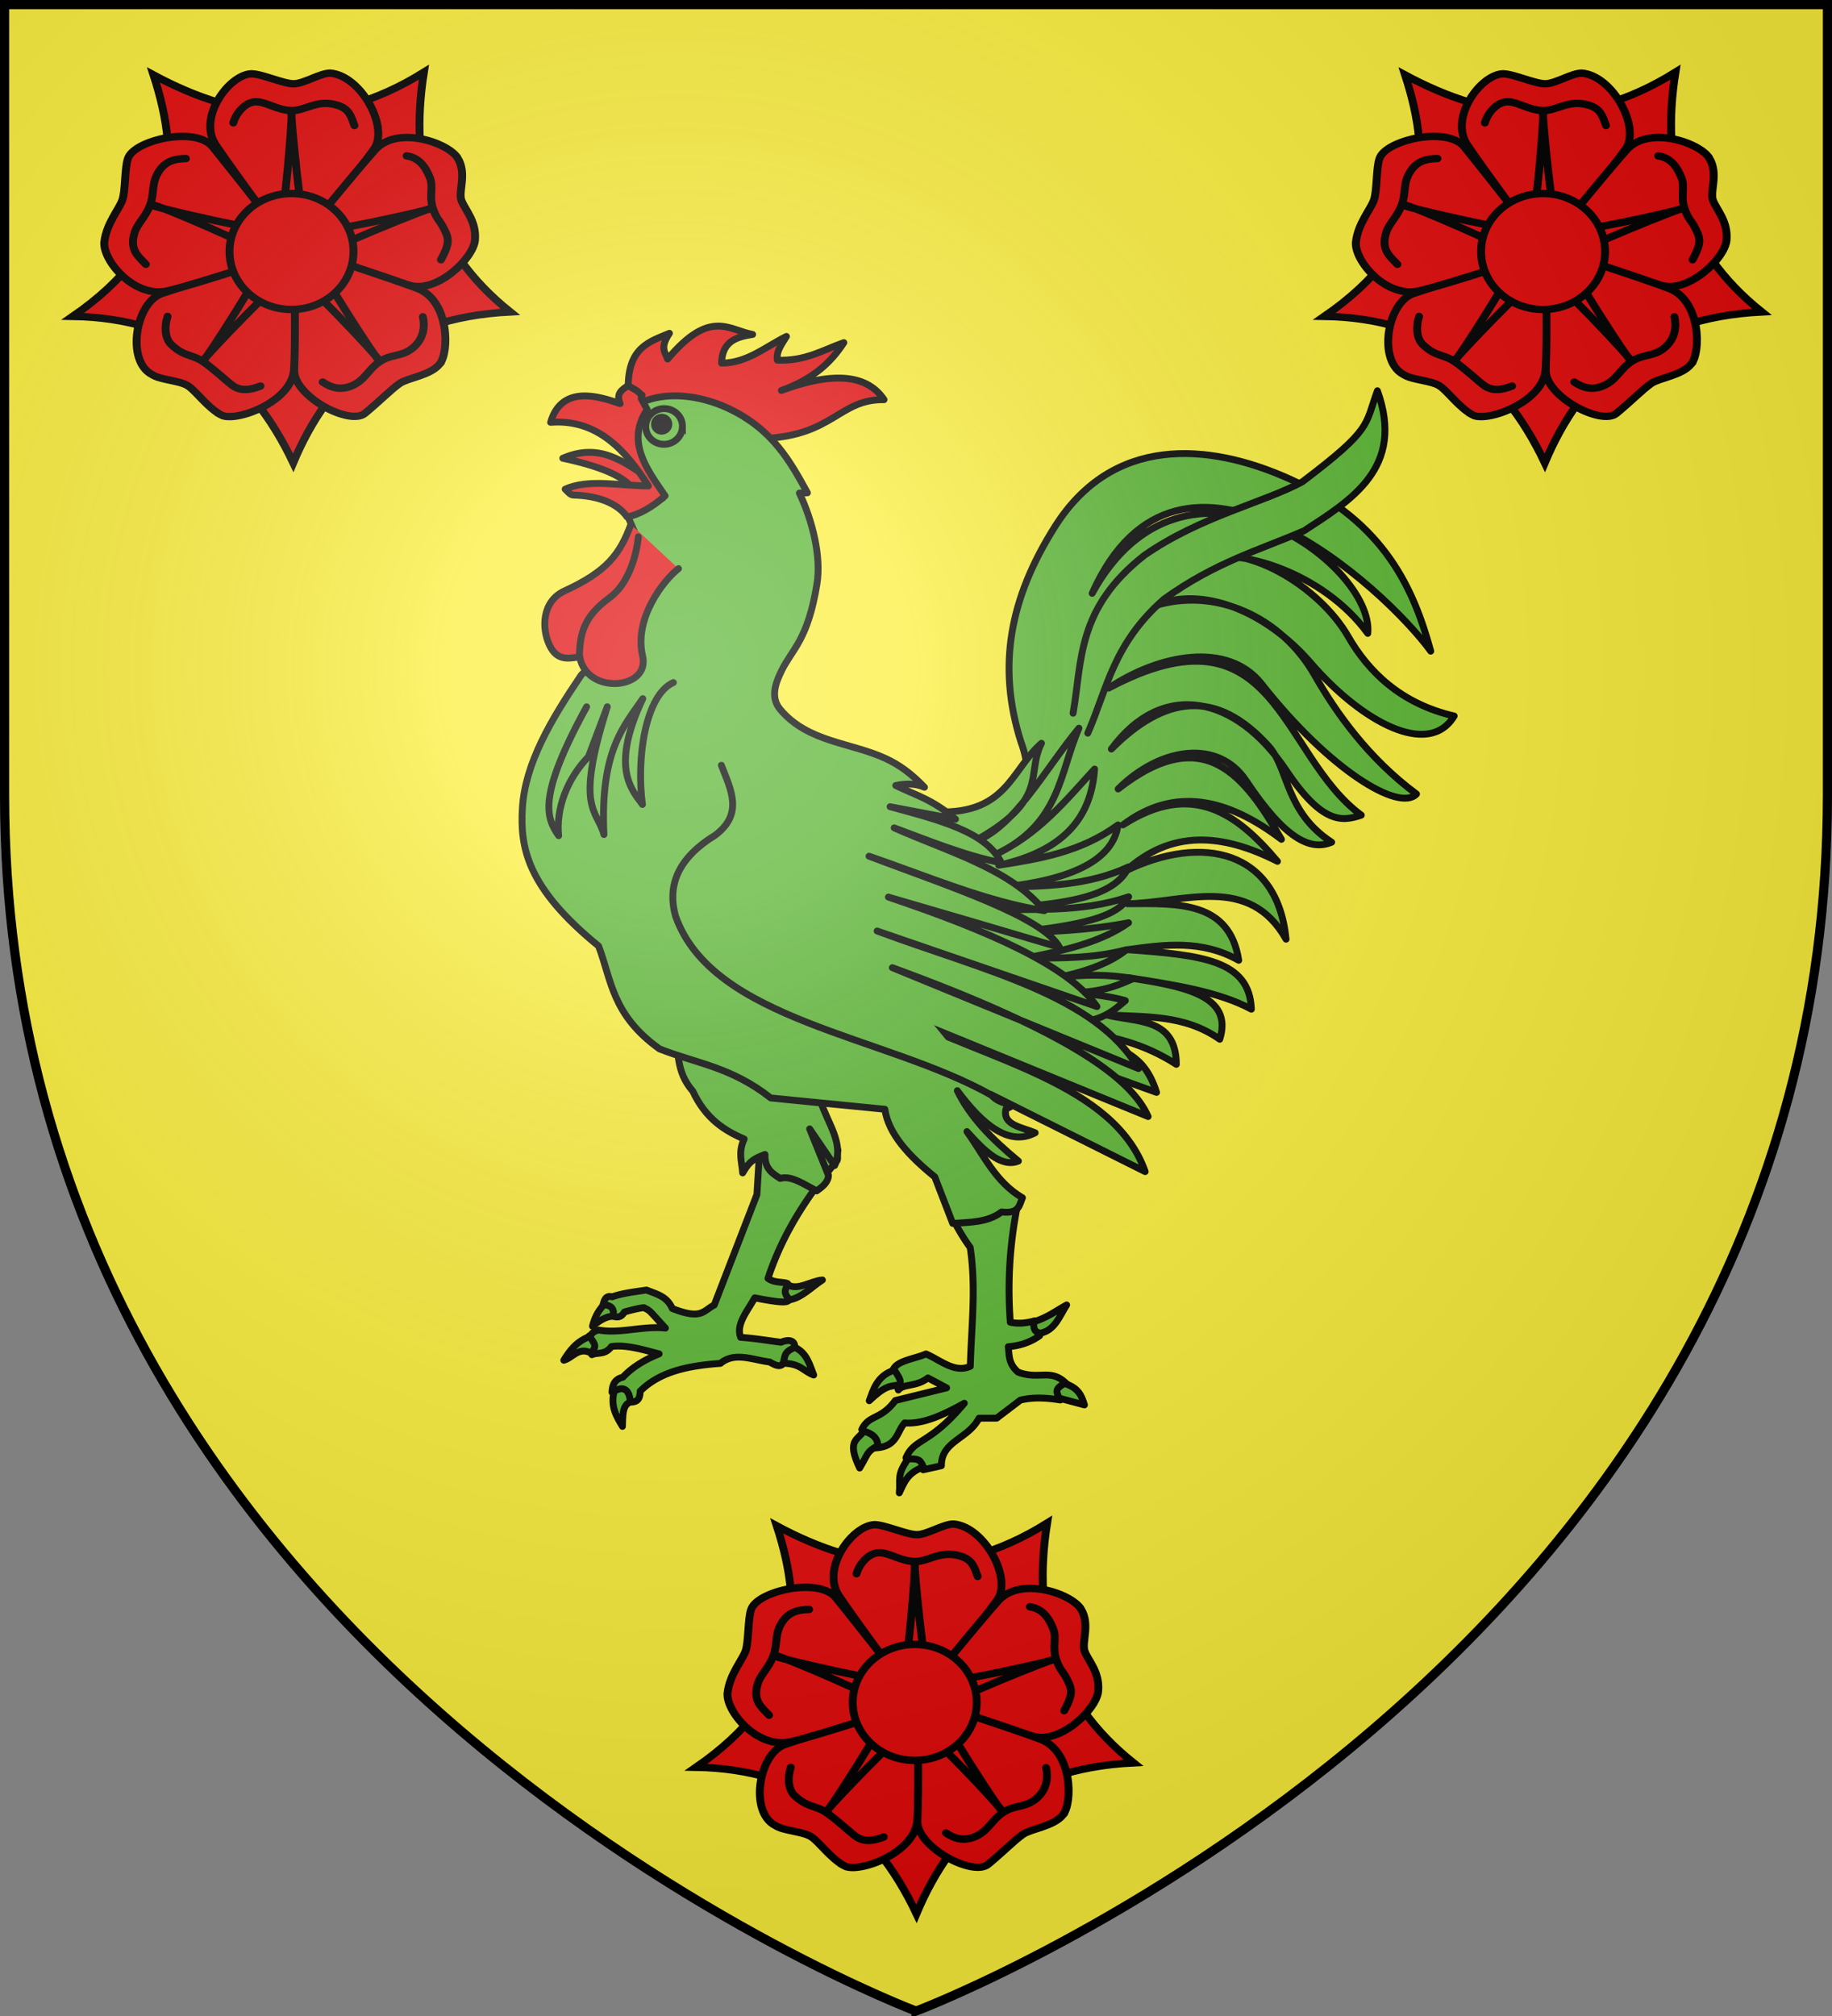 <svg xmlns="http://www.w3.org/2000/svg" xmlns:xlink="http://www.w3.org/1999/xlink" width="600" height="660"><rect width="100%" height="100%" fill="#808080" stroke="none"/><radialGradient id="d" cx="221.445" cy="226.331" r="300" gradientTransform="matrix(1.353 0 0 1.35 -77.63 -86.514)" gradientUnits="userSpaceOnUse"><stop offset="0" stop-color="#fff" stop-opacity=".314"/><stop offset=".19" stop-color="#fff" stop-opacity=".251"/><stop offset=".6" stop-color="#6b6b6b" stop-opacity=".125"/><stop offset="1" stop-opacity=".125"/></radialGradient><path fill="#fcef3c" fill-rule="evenodd" d="M300 658.5s298.5-112.436 298.5-398.182V1.5H1.5v258.818C1.5 546.064 300 658.5 300 658.5"/><g fill="#5ab532" stroke="#000" stroke-width="1.704"><g fill-rule="evenodd" stroke-linecap="round" stroke-linejoin="round"><path d="m-842.033 395.008-7.077 2.121-1.163 19.203-10.586 27.4c-2.738 1.422-3.117 3.736-10.396.86-1.379-3.095-3.888-3.54-6.39-4.576-2.735.424-5.799.72-8.525 1.682-1.87-.512-2.017 1.334-2.38 2.352l2.395 2.382c1.626.634 2.478.022 3.009-.96.846-.284 3.998-1.076 4.883-1.072 1.72.906.985.363 5.3 5.055-5.677-.596-11.25 1.445-16.527.482-1.774.336-1.897 1.505-2.36 1.447l.664 4.672c1.553-.692 3.183.16 4.84-2.023 3.645-.561 8.246.905 11.823 1.816-4.013 1.602-6.904 3.571-8.992 5.79-2.15.515-2.604 2.036-2.685 3.717l4.75 2.451c2.006-.06 2.17-1.373 2.23-2.704 4.944-4.945 12.15-6.344 19.9-6.897 3.555-2.944 7.886-.879 12.207-.345 1.377.812 2.672 1.416 3.413.296 2.544-1.37 1.89-2.735 2.823-4.1-.05-1.523-1.491-1.908-3.425-1.093-2.875-.358-6.88-1.025-9.997-1.209-1.252-3.257 1.715-6.536 3.476-9.802 12.532 2.431 7.313.205 8.138-3.55-1.117-.496-3.255-.087-4.845-1.287 3.622-11.036 9.698-20.371 17.042-29.09.567-.674-.272-1.988.31-2.652zm49.456 15.24-9.406 3.125 1.175 10.646a47 47 0 0 0 1.968 3.334c.454.702.942 1.407 1.444 2.11 1.516 10.073.281 19.685.027 29.464-3.919 1.775-7.376-1.53-10.988-3.06-3.049 1.34-7.87 1.68-8.307 4.486l1.451 4.454c1.322-1.612 4.453-.731 7.336-2.996l4.63 2.467-12.714 3.136c-3.603 4.904-6.513 3.413-8.316 7.197l3.278 4.571c5.528-.255 5.315-3.896 7.346-6.213 4.527.382 9.608-1.989 14.79-4.874-8.658 10.409-12.346 8.574-14.455 13.545l4.266 2.959 4.52-1.01c-.07-6.107 6.681-6.619 9.312-11.783l4.396-.014 5.875-4.477c3.299-.793 6.6-.55 9.895-.032l1.599-3.974c-4.016-4.028-6.711-.9-12.076-2.933-2.414-2.098-2.18-4.201-2.427-6.305 3.234-.258 5.718-1.27 7.773-2.722l-1.287-3.689c-2.074.59-4.079.765-5.983.341-.75-10.11-.12-20.225 2.06-30.344z" transform="matrix(1.321 0 0 1.32 1371.112 -158.485)"/><path d="M-870.612 375.644c1.072 5.017.06 10.04 4.44 15.046 3.137 6.75 7.762 9.749 12.738 11.867-1.57 3.295-.549 5.706-.372 8.406 1.145-1.891 1.896-3.311 5.539-4.57-.123 3.521 1.83 4.729 3.779 5.941 2.707-.812 5.915 1.478 9.014 3.095 1.502-1.063 2.888-2.176 2.938-3.867l-4.662-11.509 6.186 9.086c2.462-5.261-1.714-10.501-3.403-15.749M-828.355 317.94c28.044 10.28 51.224 6.705 43.506-13.967-5.891-18.72-2.756-35.554 8.468-53.311 14.217-22.495 37.782-20.98 58.144-11.826 23.967 10.776 30.937 27.932 35.022 42.73-11.048-15.266-62.308-63.02-83.942-14.342 22.895-41.739 70.035-7.348 68.33 9.935-11.038-15.133-32.383-21.712-42.424-18.19 11.64-5 30.46 6.578 37.55 18.936 5.01 8.732 13.06 16.697 26.294 19.74-6.337 10.523-23.044 1.348-35.52-13.115-10.98-12.73-26.953-19.504-39.051-14.117 15.374-4.907 31.766 2.686 39.98 17.11 5.301 9.307 13.355 20.665 25.252 29.469-4.223 4.504-21.44-5.745-38.406-27.303-8.323-10.575-25.305-7.4-37.929 1.049 41.58-22.09 42.274 16.499 62.646 31.498-4.738 1.626-9.681 2.247-18.57-11.034-12.511-18.695-30.74-22.584-43.392-5.36 13.179-13.191 25.989-15.181 39.067-.634 4.86 5.407 4.023 16.26 15.549 23.738-5.224 2.202-11.512-.68-21.211-15.254-6.833-10.267-21.12-8.491-31.727 2.05 21.389-16.748 31.351-3.217 40.489 12.5-13.364-10.128-26.52-13.231-39.297-3.588 17.158-11.024 28.3-2.816 38.303 9.04-13.763-7.006-26.392-7.864-37.607 2.35 19.076-9.243 37.577-5.047 39.743 16.96-9.167-16.24-25.243-9.06-39.28-8.79 12.455-.086 25.267-.691 27.544 14.028-9.18-5.168-18.38-3.917-27.58-2.636 18.42 1.342 30.266 2.561 30.715 14.76-8.034-4.34-19.277-6.073-30.494-7.827 13.018 2.097 26.177 4.116 22.657 15.282-8.953-6.299-18.716-5.413-28.301-6.1 7.385 2.03 17.465.425 17.54 12.325-6.092-3.925-12.19-5.95-18.29-7.123 4.472 4.645 10.147 3.873 13.384 14.073l-20.485-7.364z" transform="matrix(1.321 0 0 1.32 1371.112 -158.485)"/><path fill="#e20909" d="m-879.005 219.209-3.184-3.142c.007-9.955 5.354-11.266 10.229-13.342-2.485 3.658-1.004 4.722-.452 6.394 10.6-12.582 15.108-7.182 21.081-6.11-3.96.607-7.574 1.65-7.705 7.117 6.367-.021 10.877-4.066 16.076-6.618-1.09 1.846-2.555 3.565-2.263 5.874 6.972.295 11.316-2.522 16.501-4.343-3.106 4.785-7.53 9.04-15.489 11.87 13.72-5.076 21.529-3.56 25.457 2.282-11.208-.132-12.502 8.893-29.897 9.64z" transform="matrix(1.321 0 0 1.32 1371.112 -158.485)"/><path d="M-807.125 321.339c18.797 1.308 19.718-10.24 27.398-16.928-3.998 7.889 2.275 13.976-17.168 24.572 10.072-2.982 17.828-17.901 26.458-28.316-4.888 11.17-4.529 23.96-21.097 31.518 11.012-5.083 17.695-13.455 24.971-21.377-.778 11.264-6.776 20.106-23.758 23.85 10.173-1.597 20.338-3.245 29.573-10-1.214 8.745-11.477 13.58-28.614 15.445 10.518-.259 21.05-.305 31.267-5.053-4.052 8.987-20.87 9.363-36.168 10.765 12.046-.495 24.087.787 36.144-3.335-3.105 6.066-16.279 7.392-28.838 9.007 9.324-.38 18.547-.592 28.818-2.568-6.658 4.758-15.885 6.91-25.42 8.748 8.302.028 16.602.158 24.91-2.06-3.898 3.157-9.801 5.471-17.6 6.99q10.624-1.396 19.286.186c-3.472 1.439-6.322 3.011-14.171 3.512 4.306.405 8.538.885 12.2 1.942-3.123 2.65-6.07 5.397-13.933 5.493l-19.503-9.1z" transform="matrix(1.321 0 0 1.32 1371.112 -158.485)"/><path d="M-878.748 219.82c5.975-2.634 14.1-1.868 21.28 1.479 11.223 5.23 15.576 13.5 19.716 20.992l-1.992.063c3.251 6.878 5.452 15.708 4.358 22.507-2.24 13.904-6.156 16.234-8.7 21.391-1.533 3.107-2.979 6.74-.377 9.808 6.941 8.183 17.495 8.1 26.202 12.174 3.185 1.49 6.165 3.57 9.525 7.079-2.557-1.075-4.863-.854-7.129-.433 4.802 2.361 9.185 3.44 14.82 8.358l-16.218-3.1c11.725 3.208 23.91 6.156 27.578 13.921-9.071-1.81-17.775-5.419-26.559-8.67 13.443 5.972 28.923 10.22 37.225 20.544-14.268-2.21-28.928-8.528-43.462-13.52 19.923 7.524 43.105 15.038 47.231 22.613-13.958-4.158-28.177-8.315-42.43-12.472 24.465 8.256 44.635 16.984 51.706 27.152l-54.494-18.738c26.613 9.889 54.205 15.901 64.803 34.115l-61.034-25.021c43.604 15.947 59.215 27.358 63.413 36.921l-62.758-25.716c22.678 11.767 54.324 17.455 62.024 39.377l-38.265-19.14c2.544 3.216 7.632 1.952 3.764 3.578-.978 4.046 3.908 4.511 7.232 5.93-6.456 3.425-12.996-1.94-19.302-10.444 3.156 6.578 8.68 12.122 15.136 17.462-4.264 1.696-8.508-2.588-12.752-7.314 4.155 5.813 7.13 12.56 13.76 16.417-.79 1.759-.718 4.053-5.191 3.519-3.417 2.622-7.825 2.54-12.094 2.84l-4.452-11.543c-6.405-5.198-11.465-10.627-12.376-16.771l-28.281-2.799c-9.917-7.778-18.476-8.561-27.584-12.17-11.815-8.484-11.873-17.006-15.11-25.518-17.71-14.433-19.485-24.39-18.882-34.261.675-11.043 7.143-21.97 14.607-32.968 8.379-8.11 13.686-17.994 15.632-29.819l-3.77-8.744c1.012-3.447 1.347-7.544 8.304-5.28-7.993-8.696-7.412-17.147-5.098-25.55" transform="matrix(1.321 0 0 1.32 1371.112 -158.485)"/><path fill="#e20909" d="M-898.402 233.717c8.99-3.851 14.965.5 22.651 6.02l-4.37 3.703c-.854-4.54-8.004-7.52-18.28-9.723m16.882 16.407c-2.735 7.409-5.959 11.68-16.433 16.492-5.7 2.618-5.705 9.424-3.719 13.525 1.982 4.093 4.915 3.126 7.471 2.866 1.728 9.53 17.546 8.094 15.584-.243-2.2-9.345 5.197-18.796 8.896-21.667" transform="matrix(1.321 0 0 1.32 1371.112 -158.485)"/></g><path d="M-868.737 225.82c-.008 2.448-2.053 4.439-4.567 4.447s-4.546-1.97-4.538-4.417 2.052-4.438 4.566-4.446c2.515-.008 4.547 1.97 4.539 4.417z" transform="matrix(1.321 0 0 1.32 1371.112 -158.485)"/><path fill="#000" d="M-872.106 225.274c-.003.959-.804 1.738-1.788 1.741-.985.003-1.78-.77-1.777-1.73.003-.958.803-1.737 1.788-1.74.984-.003 1.78.771 1.777 1.73z" transform="matrix(1.321 0 0 1.32 1371.112 -158.485)"/><path fill-rule="evenodd" stroke-linejoin="round" d="M-834.042 437.517c-2.767.203-6.187 2.717-8.523 1.192-1.239 1.725-.661 2.485.396 3.737 3.073-.568 5.436-3.18 8.127-4.93zm-54.144 6.133c-1.614 1.652-2.387 3.461-2.857 5.342 1.702-1.37 3.401-2.486 5.099-2.468.426-2.017-.597-2.725-2.242-2.874zm114.702.062c-2.658 1.465-4.82 3.179-8.306 4.225.368.985-.296 2.239 1.728 2.799 3.62-.694 4.724-4.089 6.578-7.024zm-118.262 7.825c-3.263 1.25-4.959 3.493-6.408 5.89 2.096-.51 3.642-3.418 6.728-1.8 1.574-1.79 1.009-2.076-.32-4.09zm50.929 2.718c-3.105 1.142-2.385 2.572-2.988 3.901 4.533.128 4.936 1.96 7.604 2.933-.952-2.353-1.607-5.413-4.616-6.834zm-43.205 10.25c-.484.045-1.046.26-1.664.65-.91 3.752.518 6.071 2.072 8.68.131-2.415-.174-5.174 1.923-6.042-.057-2.097-.881-3.42-2.331-3.287zm67.843-4.644c-4.41 1.397-5.255 5.023-6.248 7.604 3.998-3.767 5.063-3.585 7.46-3.9.767-1.003-.446-2.395-1.212-3.704zm42.225 3.328c-3.032 1.537-1.656 2.435-1.476 3.62l6.354 1.696c-.741-2.445-1.528-4.2-4.878-5.316zm-49.841 11.804c-1.3 2.203-4.415 2.085-1.011 9.166 2.25-3.737 1.573-3.888 4.55-5.592-.195-2.189-1.728-3.025-3.54-3.574zm10.99 6.875c-2.928 4.188-1.826 5.038-2.172 8.45 1.29-2.78 2.086-4.955 5.972-6.424-.85-2.031-1.332-1.971-3.8-2.026z" transform="matrix(1.321 0 0 1.32 1371.112 -158.485)"/><path fill="#e20909" fill-rule="evenodd" stroke-linecap="round" stroke-linejoin="round" d="M-901.425 224.811c11.345-.877 18.448 6.64 24.242 15.772-7-.011-14.787-1.83-20.633.809.641.579 1.236 1.45 2.078 1.467 6.023.123 10.948 2.04 13.282 5.418 2.972-.584 6.111-2.335 9.416-5.231-4.65-6.754-9.708-13.518-4.448-21.407l-1.457-2.72c.322-1.552-1.771-2.282-3.285-3.209-1.436.996-3.05 1.878-1.968 4.464-5.263-1.85-14.502-4.736-17.227 4.637" transform="matrix(1.321 0 0 1.32 1371.112 -158.485)"/><path fill-rule="evenodd" stroke-linecap="round" stroke-linejoin="round" d="M-859.092 309.866c2.297 5.96 5.604 11.986-1.52 17.34-8.81 5.393-12.081 12.091-9.83 20.09 9.154 25.977 51.964 29.572 78.25 44.347M-892.494 295.361c-12.368 22.543-9.932 27.586-6.938 31.969-.687-6.681 2.057-14.08 7.387-19.588l4.678-12.397c-8.083 25.56-2.562 25.313-.833 31.701-1.008-20.866 5.025-26.934 9.629-33.71-7.78 16.576-3.216 22.135-.084 26.25-1.58-11.703.828-27.218 7.665-30.237M-771.89 296.957c2.27-12.897.825-25.967 17.703-39.185 13.917-9.656 29.441-12.985 39.122-18.203 17.502-13.247 15.467-13.972 18.627-22.595 6.87 19.133-6.496 27.097-18.177 34.728-11.404 4.922-22.02 7.808-34.723 16.951-12.652 11.102-14.058 22.168-18.906 33.245" transform="matrix(1.321 0 0 1.32 1371.112 -158.485)"/><path fill="#e20909" fill-rule="evenodd" stroke-linecap="round" stroke-linejoin="round" d="M-894.29 282.86c.145-5.641 1.043-9.847 7.421-14.503 6.447-4.706 7.186-15.145 7.186-15.145" transform="matrix(1.321 0 0 1.32 1371.112 -158.485)"/></g><g transform="matrix(.998 0 0 1 1.057 0)"><g id="a" fill="#e20909" stroke-width="15.683" transform="matrix(.165 0 0 .154 15.402 24.999)"><circle cx="480" cy="372.34" r="50" stroke="#333" stroke-linecap="round" stroke-linejoin="round"/><circle cx="480" cy="372.34" r="295" stroke="#333" stroke-linecap="round" stroke-linejoin="round"/><path stroke="#000" stroke-linecap="round" d="M743.277-8.82C713.95 189.882 756.022 364.79 915 500.726 680.998 513.408 555.187 639.194 483.44 821.5c-85.37-192.324-223.763-307.39-438.44-311.3C253.66 356.38 261.43 180.241 205.586-2.967 375.044 94.44 551.7 118.655 743.277-8.82z"/><g stroke="#000" stroke-linecap="round"><path d="M400.097-5.46c20.506 0 63.64 21.213 84.146 21.213s52.326-22.628 72.832-22.628c61.553 5.292 118.31 116.8 86.267 162.635-31.724 45.378-155.63 221.785-159.806 216.374-11.012-14.266-121.525-174.155-154.15-226.274C292.998 87.73 355.505-3.624 400.097-5.46z"/><path d="M810.791 174.165c18.44 33.172.71 69.645 7.046 89.147s30.48 44.232 27.056 84.903c-3.314 39.356-75.781 112.578-129.007 96.348s-241.061-66.152-237.207-71.795c10.165-14.881 128.079-169.394 167.565-216.527 44.042-52.572 146.107-15.249 164.547 17.924z"/><path d="M774.558 611.754c-18.889 24.312-62.455 28.773-79.045 40.826s-39.8 37.65-69.664 63.944-139.603-35.016-140.62-90.93c-1.008-55.36-5.178-263.671 1.38-261.749 17.294 5.07 186.54 63.808 243.568 86.797 63.608 25.64 64.38 135.369 44.38 161.112z"/><path d="M339.58 719.623c-28.08-17.066-48.333-49.289-64.923-61.342s-55.633-12.45-72.223-24.504c-51.88-28.502-32.566-154.05 20.297-172.296 52.338-18.065 261.776-97.935 261.974-91.104.524 18.014 4.435 192.527.194 253.868-4.73 68.418-117.237 112.444-145.318 95.378z"/><path d="M107.795 351.282c4.465-38.793 29.469-68.93 35.806-88.432s4.549-68.07 10.886-87.573c11.075-39.764 135.033-70.092 168.721-25.454 33.354 44.194 165.55 221.528 159.114 223.828-16.97 6.064-189.043 67.417-248.693 82.34-66.53 16.643-130.348-65.496-125.834-104.71z"/></g><path stroke="#000" stroke-linecap="round" stroke-linejoin="round" d="M200 273c0 4 242 64 254 55 11-9 29-252 26-252s20 244 29 254c9 11 252-47 251-50s-226 94-231 106c-4 12 123 221 126 219S495 417 480 418c-12.5 0-178 184-176 187 3 2 131-211 126-223-4-12-226-114-228-109z"/><circle cx="480" cy="372.34" r="123.3" stroke="#000"/><path fill="none" stroke="#000" stroke-linecap="round" d="M364.214 98.825c5.76-21.596 25.085-46.08 47.179-44.74 20.747 1.258 41.21 18.254 68.93 18.66s50.62-24.591 90.723-11.464c23.808 7.793 27.23 23.178 34.14 43.244m103.803 64.567c23.397 3.543 36.968 20.863 46.573 47.22 7.118 19.528-2.426 37.857 5.754 64.346s14.234 23.382 25.987 52.415c7.25 17.91 2.848 30.887-10.06 56.791m-36.029 121.323c3.737 17.232 4.106 46.676-22.178 68.037-20.787 16.893-40.57 11.014-63.235 26.98-22.665 15.964-29.148 38.696-54.025 50.709-23.99 11.585-42.352 5.137-59.736-7.035m-123.633 8.44c-20.267 8.472-39.756 11.976-56.843-2.094-16.046-13.213-34.455-32.572-56.643-49.194-22.187-16.622-38.106-10.456-63.85-36.612-13.554-13.77-13.813-39.753-7.608-60.049m-43.161-110.817c-14.321-16.657-33.43-30.046-22.328-67.644 5.886-19.935 22.063-32.911 31.015-59.15 8.952-26.237 1.596-45.72 17.637-71.642 13.305-21.501 32.146-26.014 53.365-26.385"/></g><use xlink:href="#a" id="c" width="600" height="660" transform="translate(410.723)"/><use xlink:href="#c" width="600" height="660" transform="translate(-206.199 475)"/></g><path fill="url(#d)" fill-rule="evenodd" d="M300 658.5s298.5-112.436 298.5-398.182V1.5H1.5v258.818C1.5 546.064 300 658.5 300 658.5"/><path fill="none" stroke="#000" stroke-width="3" d="M300 658.397S1.5 545.98 1.5 260.277V1.5h597v258.778c0 285.7-298.5 398.12-298.5 398.12z"/></svg>